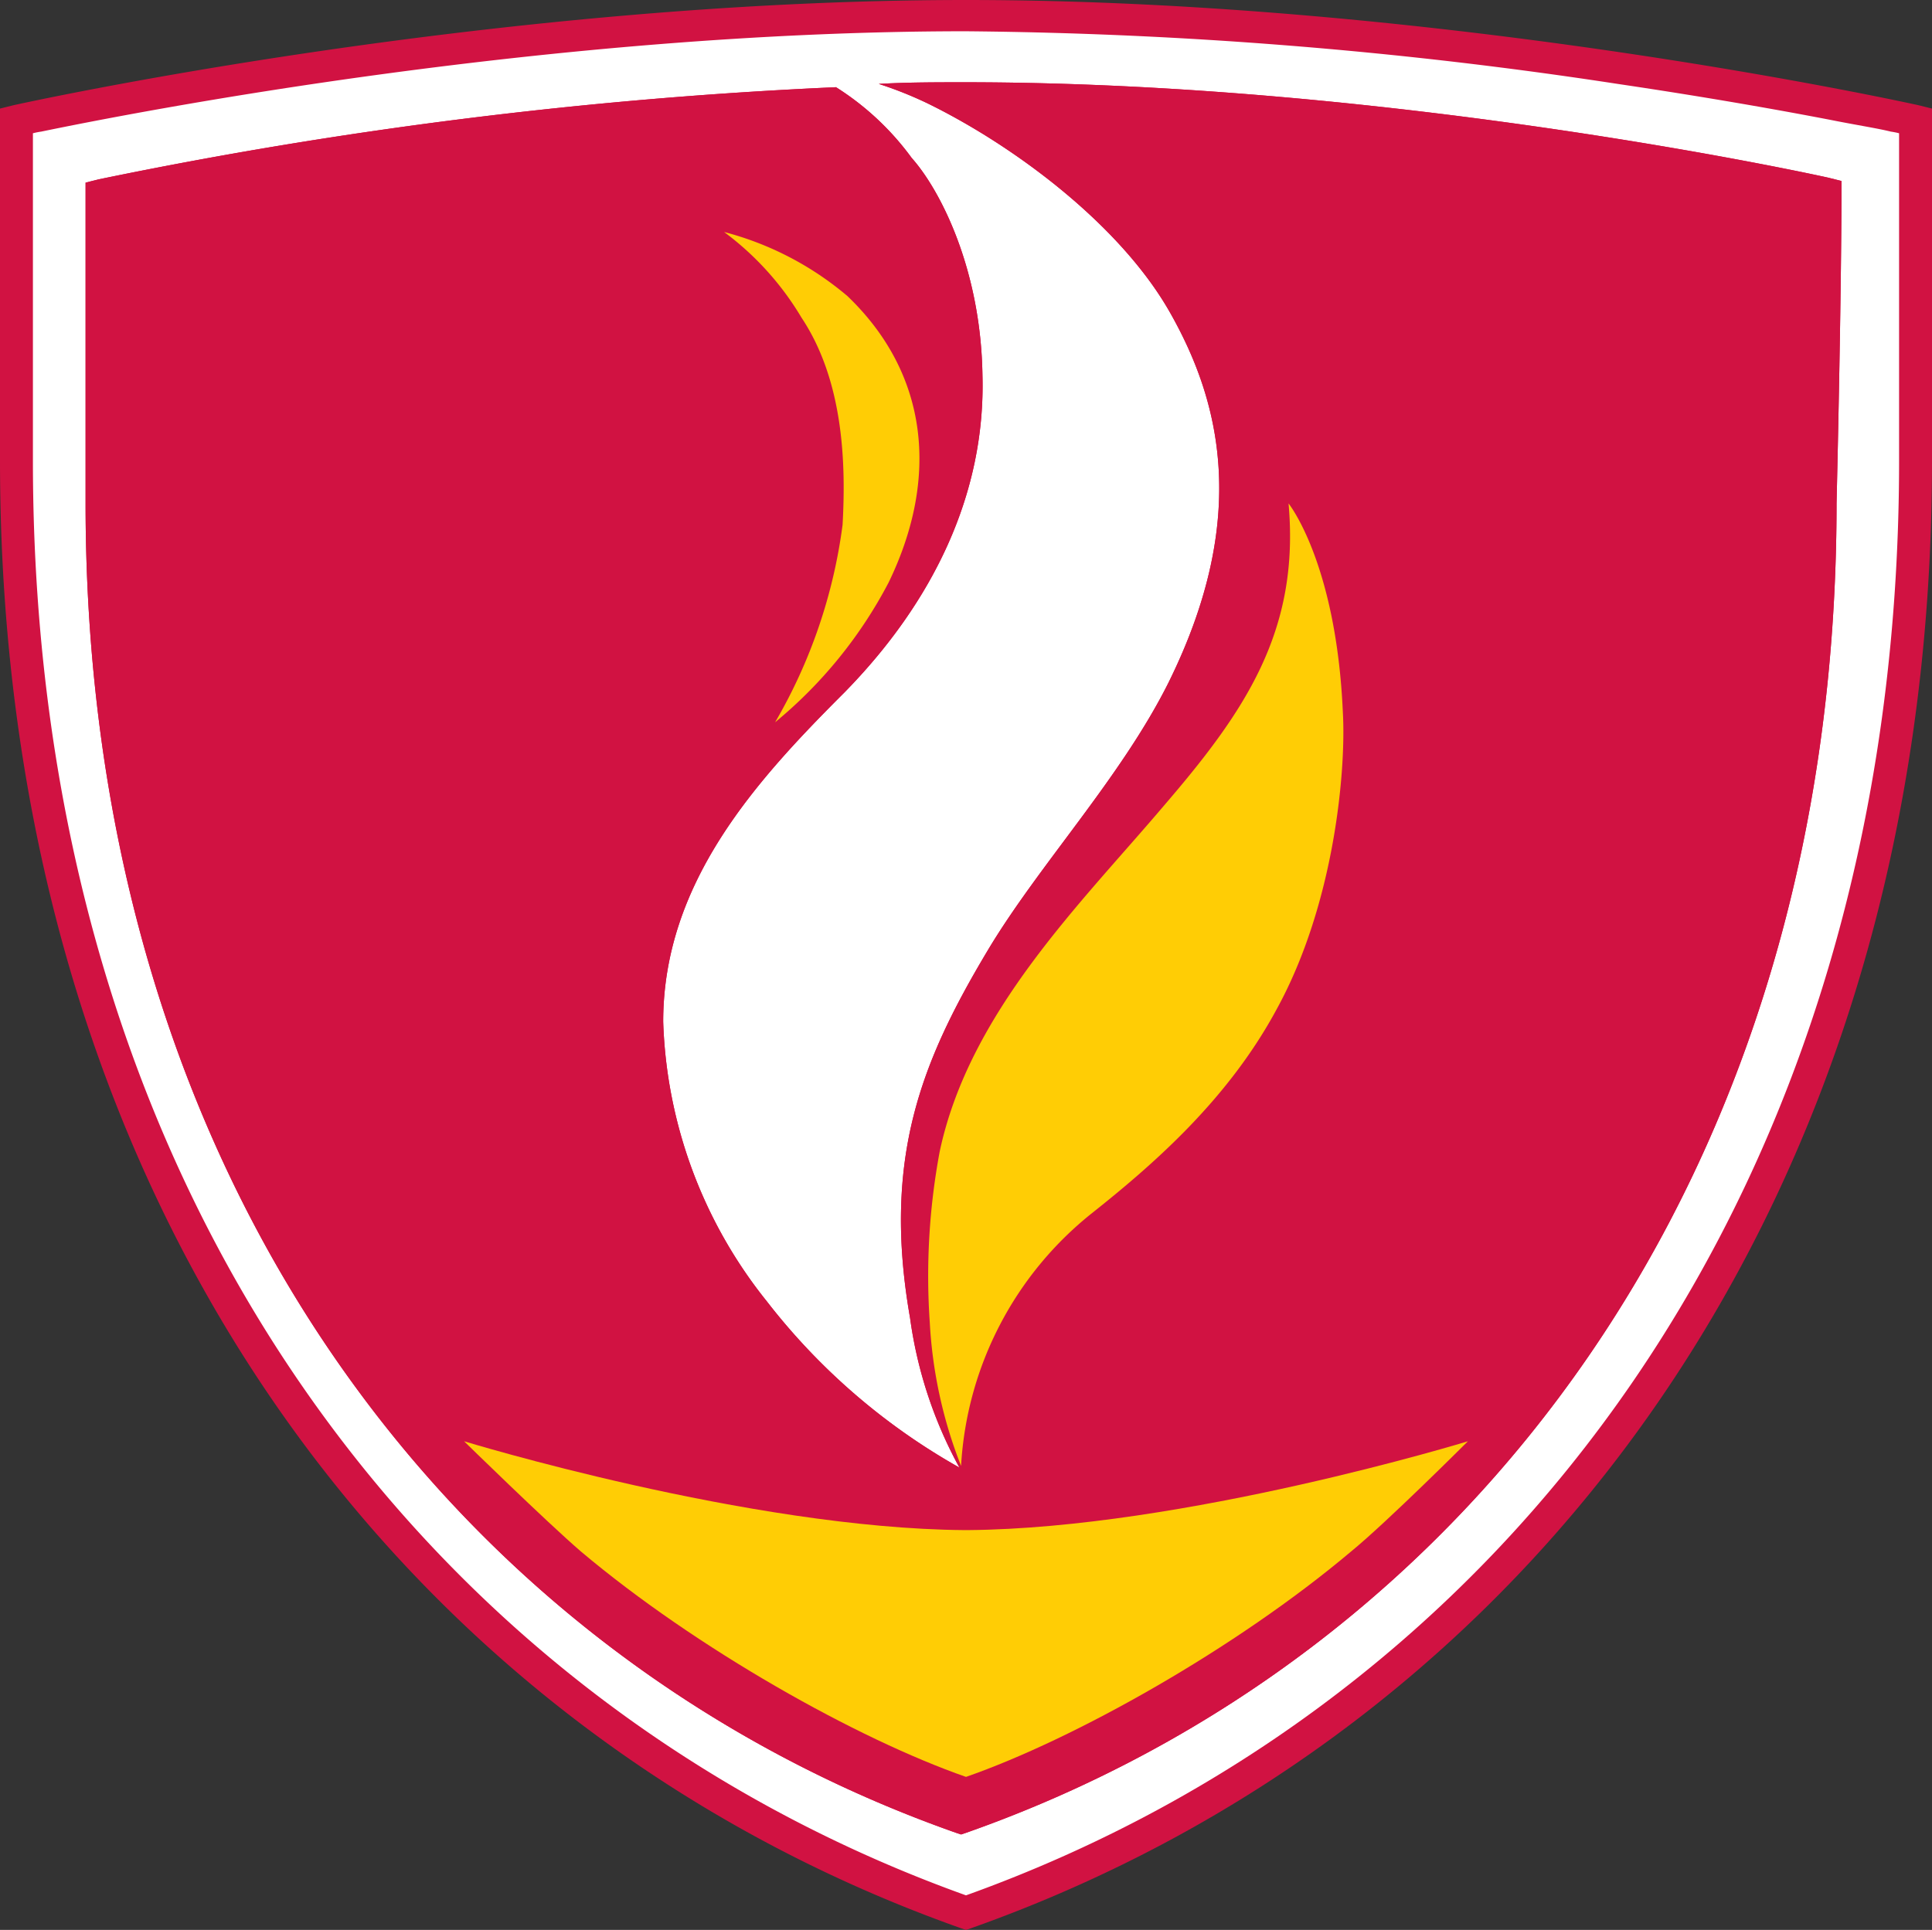 <svg xmlns="http://www.w3.org/2000/svg" viewBox="0 0 117.4 117.3"><rect x="0" y="0" width="117.4" height="117.3" fill="#333333" stroke="none"/><defs><style>.cls-1{fill:#fff;}.cls-2{fill:#d11242;}.cls-3{fill:#ffcd05;}</style></defs><g id="Layer_2" data-name="Layer 2"><g id="Layer_1-2" data-name="Layer 1"><path class="cls-1" d="M1.4,28.8h0V7.8S30.2,1.4,58.7,1.4h0C87.2,1.4,116,7.8,116,7.8V28.7h0c-.8,70.4-57.3,87.1-57.3,87.1S1.4,98.1,1.4,28.8Z"/><path class="cls-2" d="M111.9,11.8V11l-.8-.2S85.1,5,58.6,5c-1.7,0-3.5,0-5.2.1a23.42,23.42,0,0,1,3,1.2C61.7,8.9,68.1,13.7,71.1,19S76,31.4,71,41.5c-2.9,5.8-7.9,11.1-11,16.3-4,6.7-6.4,12.6-4.7,22.3a26.28,26.28,0,0,0,3,9.1A38.92,38.92,0,0,1,46.6,79.1a28.6,28.6,0,0,1-6.3-17c0-8.5,5.7-14.7,11-20,5.4-5.5,8.6-12.1,8.4-19.3-.1-6.5-2.6-11.3-4.3-13.2a16.74,16.74,0,0,0-4.6-4.3A283.51,283.51,0,0,0,6,10.9l-.8.2V30.6c0,41.1,22.5,70.1,52.9,80.8l.3.1.3-.1c30.4-10.7,52.9-39.7,52.9-80.8C111.9,17.8,111.9,11.8,111.9,11.8Z"/><path class="cls-2" d="M111.9,11.8V11l-.8-.2S85.1,5,58.6,5c-1.7,0-3.5,0-5.2.1a23.42,23.42,0,0,1,3,1.2C61.7,8.9,68.1,13.7,71.1,19S76,31.4,71,41.5c-2.9,5.8-7.9,11.1-11,16.3-4,6.7-6.4,12.6-4.7,22.3a26.28,26.28,0,0,0,3,9.1A38.92,38.92,0,0,1,46.6,79.1a28.6,28.6,0,0,1-6.3-17c0-8.5,5.7-14.7,11-20,5.4-5.5,8.6-12.1,8.4-19.3-.1-6.5-2.6-11.3-4.3-13.2a16.74,16.74,0,0,0-4.6-4.3A283.51,283.51,0,0,0,6,10.9l-.8.2V30.6c0,41.1,22.5,70.1,52.9,80.8l.3.1.3-.1c30.4-10.7,52.9-39.7,52.9-80.8C111.9,17.8,111.9,11.8,111.9,11.8Z"/><path class="cls-3" d="M58.6,93c-13.1-.1-30.4-5.4-30.4-5.4s4.9,4.8,7.1,6.7c7,5.9,16.8,11.4,23.4,13.7h0c6.6-2.3,16.4-7.8,23.4-13.7,2.2-1.8,7.1-6.7,7.1-6.7S71.9,92.9,58.8,93Z"/><path class="cls-3" d="M58.4,89.1a27.86,27.86,0,0,1-1.9-8.7A41.24,41.24,0,0,1,57.1,70c1.8-8.5,8.6-15.1,13.6-21,4.9-5.7,8.3-10.6,7.6-18.4,0,0,2.9,3.6,3.3,12.7.2,3.5-.5,11.6-4,18-2.9,5.4-7.3,9.3-11.2,12.4a21.18,21.18,0,0,0-8,15.4Z"/><path class="cls-3" d="M51.2,31.9c.2-3.6.1-8.7-2.5-12.6A17.8,17.8,0,0,0,44,14.1,19,19,0,0,1,51.5,18c4.9,4.7,5.6,11,2.5,17.4a27.52,27.52,0,0,1-6.9,8.5A32,32,0,0,0,51.2,31.9Z"/><path class="cls-2" d="M58.4,117.2C24.8,105.3,0,73.4,0,28H0V6.6l.8-.2S29.5,0,58.7,0h0c29.2,0,57.9,6.4,57.9,6.4h0l.8.2V28h0c0,45.4-24.8,77.3-58.4,89.2h0l-.3.1-.3-.1ZM2,28c0,44.5,24.1,75.5,56.7,87.2h0c32.6-11.7,56.7-42.7,56.7-87.2h0V12.4h0V8.1h0a4.33,4.33,0,0,0-.5-.1h0c-.8-.2-2.1-.4-3.6-.7h0c-3.1-.6-7.6-1.4-13-2.2h0A277.07,277.07,0,0,0,58.7,1.9h0C33.4,1.9,8.3,6.8,2.5,8h0a4.33,4.33,0,0,0-.5.1H2V28Z"/></g></g></svg>